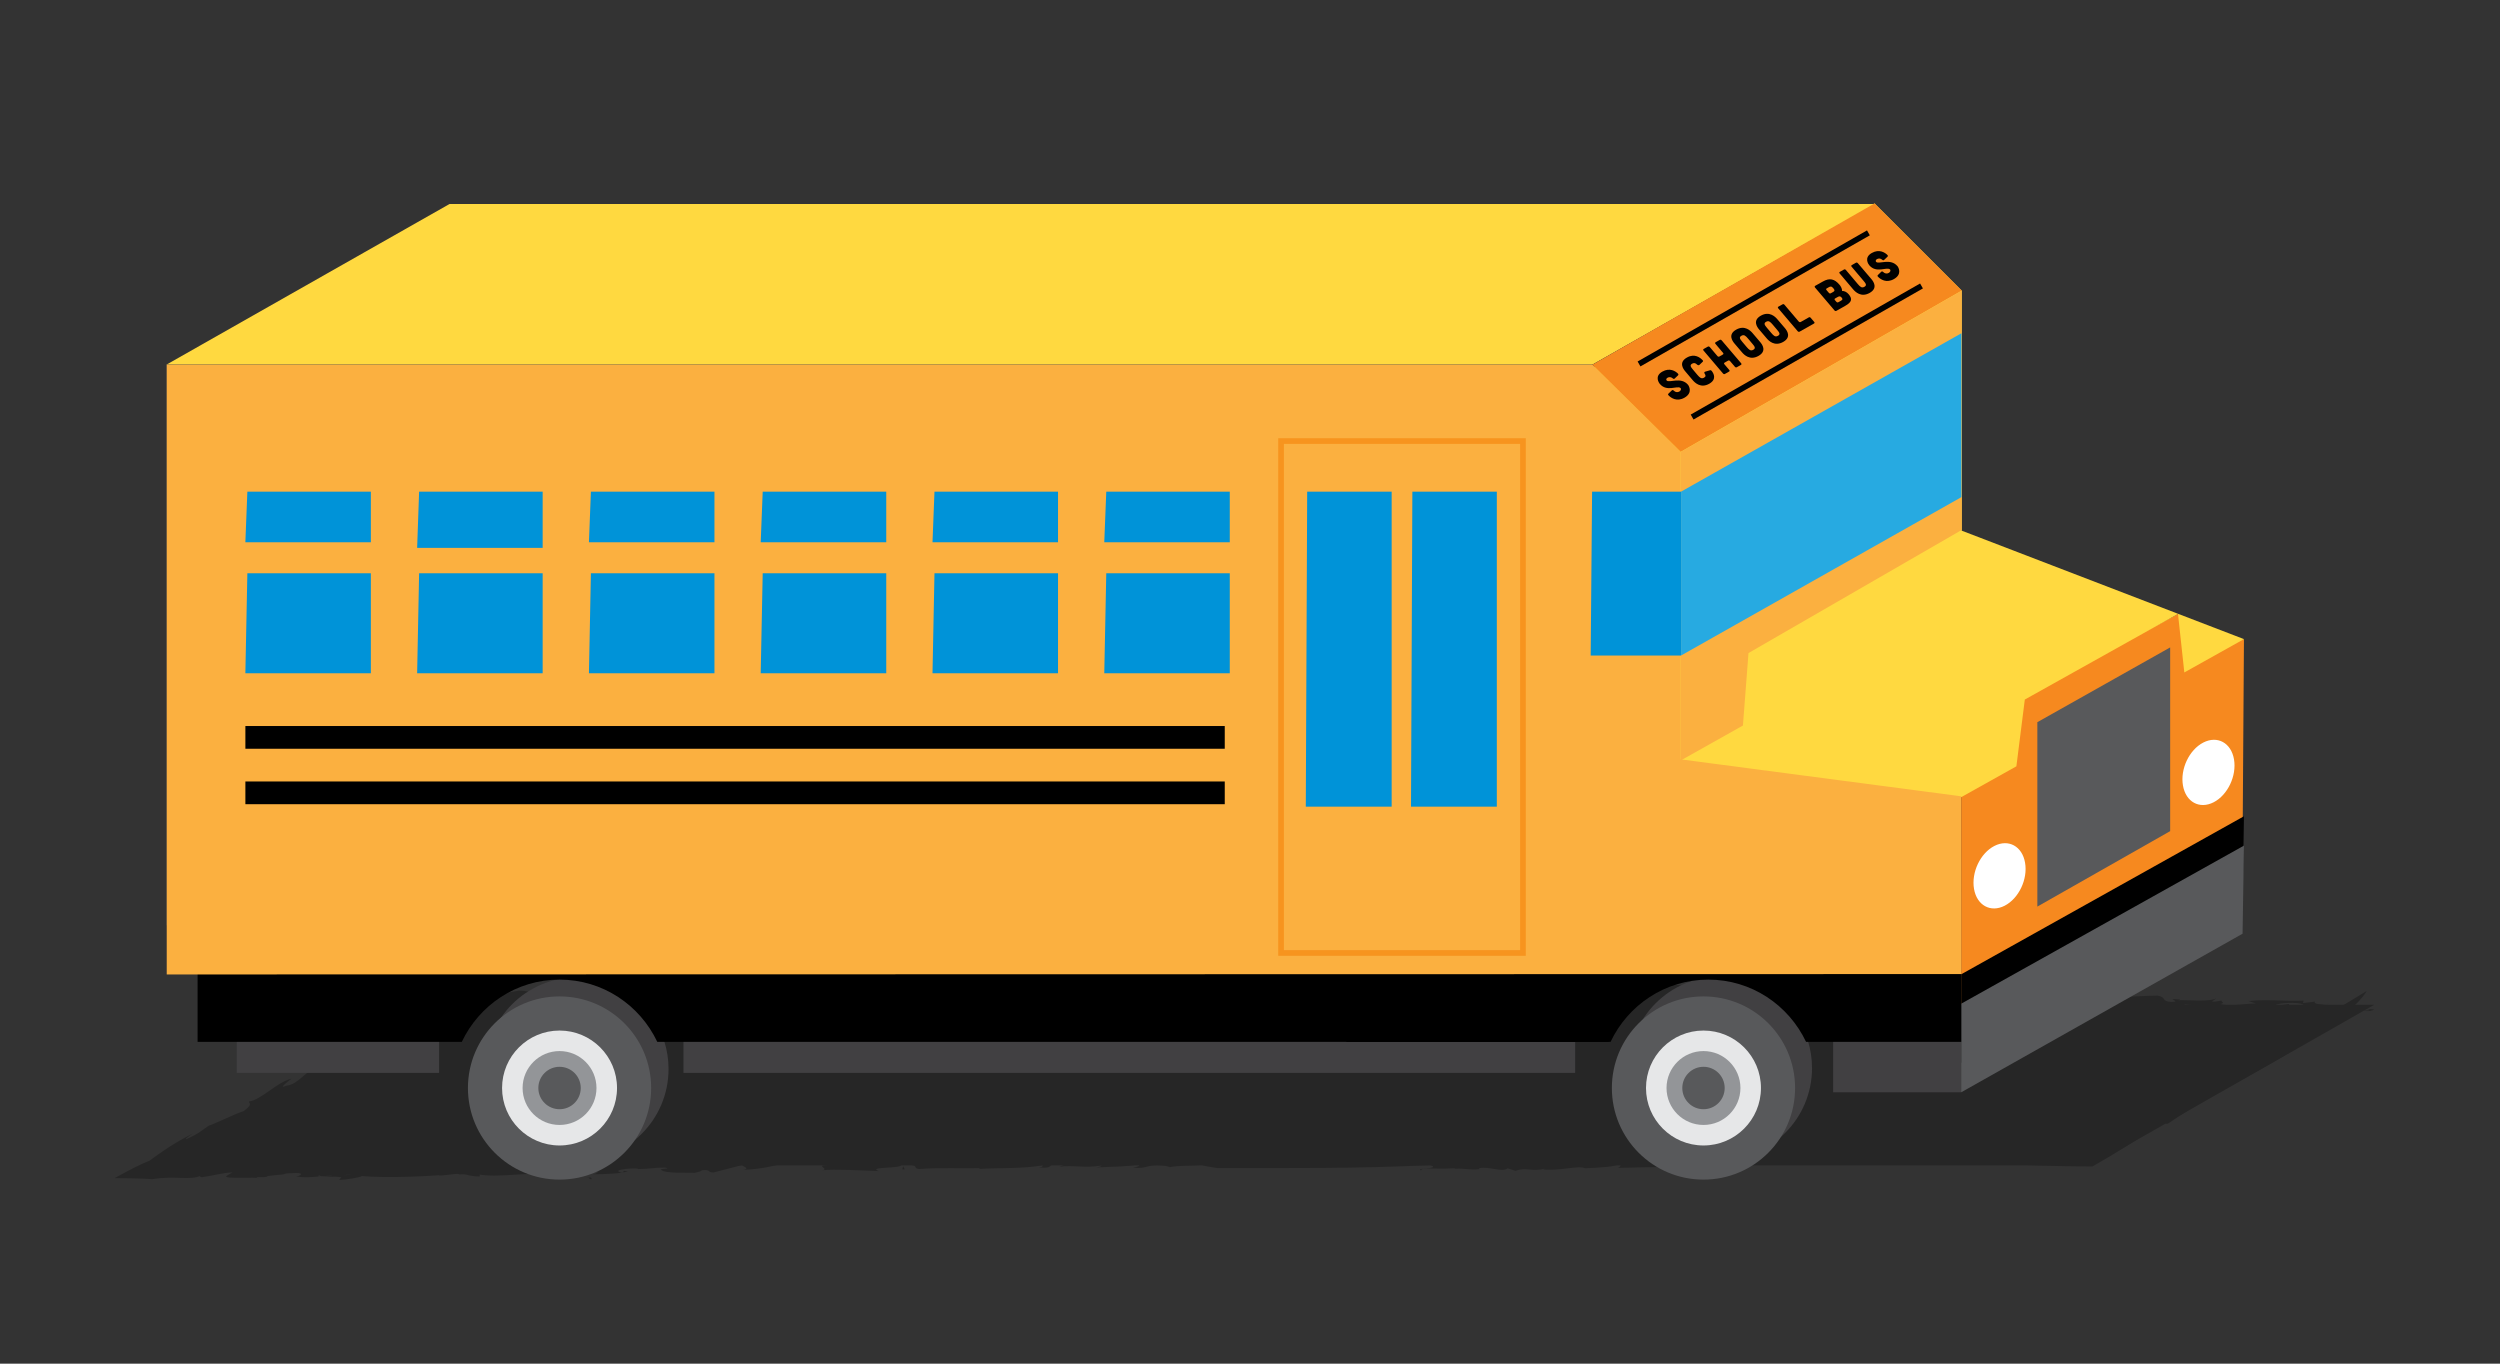 <?xml version="1.0" encoding="utf-8"?>
<!-- Generator: Adobe Illustrator 16.0.0, SVG Export Plug-In . SVG Version: 6.00 Build 0)  -->
<!DOCTYPE svg PUBLIC "-//W3C//DTD SVG 1.1//EN" "http://www.w3.org/Graphics/SVG/1.1/DTD/svg11.dtd">
<svg version="1.1" id="Layer_1" xmlns="http://www.w3.org/2000/svg" xmlns:xlink="http://www.w3.org/1999/xlink" x="0px" y="0px"
	 width="110px" height="60px" viewBox="0 0 110 60" enable-background="new 0 0 110 60" xml:space="preserve">
<rect x="0" y="0" width="110" height="60" fill="#333333" stroke="none"/>
<g>
	<g opacity="0.25">
		<g>
			<defs>
				<rect id="SVGID_1_" x="5.046" y="43.169" width="99.425" height="8.744"/>
			</defs>
			<clipPath id="SVGID_2_">
				<use xlink:href="#SVGID_1_"  overflow="visible"/>
			</clipPath>
			<polygon clip-path="url(#SVGID_2_)" points="104.471,44.208 19.568,44.208 7.154,51.277 92.057,51.277 			"/>
			<path clip-path="url(#SVGID_2_)" d="M103.995,44.471c0.728-0.032-0.394-0.124,0.476-0.055
				C104.372,44.473,104.23,44.516,103.995,44.471"/>
			<path clip-path="url(#SVGID_2_)" d="M102.28,45.247c-1.854,1.481-4.724,2.684-6.837,4.159c-0.254,0.163-0.032-0.214-0.6,0.164
				c-0.759,0.557-1.703,1.144-2.774,1.755c-2.052,0.001-4.282-0.118-6.187-0.257l0.184-0.058c-0.577-0.041-1.282,0.148-1.895,0.122
				c-0.005-0.038,0.196-0.055,0.053-0.106c-0.153,0.114-1.104,0.053-1.365,0.139c-0.241-0.045-0.217-0.136-0.529-0.186l-0.352,0.13
				c-0.973,0.311-2.363-0.021-3.692,0.139c0.063-0.03,0.194-0.054,0.09-0.083c-2.133,0.188-4.801,0.153-7.187,0.223
				c0.096-0.046,0.185-0.131,0.045-0.183c-0.118,0.138-0.854,0.173-1.493,0.199c-0.288-0.141-1.097,0.129-1.847,0.051l0.064-0.031
				c-0.555,0.148-0.822-0.085-1.271,0.094l-0.352-0.112c-0.244,0.199-0.802-0.104-1.259-0.002l0.015,0.041
				c-0.432,0.048-0.656-0.051-1.057-0.019l-0.038-0.022c-0.938,0.052-1.483-0.059-1.461,0.097c-0.328-0.124,0.909-0.057,0.394-0.237
				c-3.086,0.159-6.266,0.13-9.372,0.131c-0.352-0.062-0.577-0.081-0.656-0.14c-0.309,0.031-1.168,0.028-1.45,0.107
				c0.103-0.003-0.2-0.079-0.364-0.087c-0.566-0.059-0.618,0.171-1.238,0.102c0.247-0.042,0.33-0.092,0.248-0.149
				c-0.529,0.121-1.237,0.102-1.862,0.141c0.097-0.025,0.248-0.041,0.225-0.09c-0.684,0.137-1.248-0.029-1.848,0.058l0.225-0.09
				c-0.965-0.108-0.285,0.188-1.12,0.123c0.201-0.028,0.13-0.063,0.167-0.1c-0.779,0.163-2.039,0.109-2.816,0.165
				c0.047-0.014,0.035-0.037,0.035-0.037c-0.846,0.02-1.731-0.031-2.662,0.04c-0.338-0.04,0.111-0.219-0.784-0.186
				c0.032,0.18-1.521,0.074-0.992,0.277c-0.765-0.029-1.976-0.097-2.486-0.036c0.344-0.068-0.372-0.22,0.263-0.235l-0.48-0.108
				c0.071-0.074,0.495,0.024,0.342-0.068c-0.319,0.008-1.248,0.079-1.532,0.05c-0.59,0.11-1.133,0.316-2.089,0.339
				c0.451-0.07-0.255-0.198,0.051-0.229l-1.334,0.346c-0.317,0.008-0.069-0.143-0.529-0.096c0.024,0.048-0.176,0.077-0.317,0.115
				c-0.119-0.02-1.321,0.045-1.46-0.132c-0.139-0.069,0.519-0.037,0.166-0.101c-0.586,0.002-0.613,0.063-1.2,0.065l-0.011-0.023
				c-0.388-0.026-1.143,0.075-0.721,0.173c0.269,0.006-0.103-0.106,0.296-0.055c-0.273,0.104-0.955,0.132-1.543,0.134
				c0.2-0.029,0.177-0.076,0.257-0.126c-0.789,0.14-1.625,0.185-2.507,0.241c-0.014,0.084,0.328-0.153,0.458-0.108
				c-1.13-0.117-2.333,0.165-3.274-0.005c0.155-0.016,0.084,0.119,0.074,0.096c-0.544-0.011-0.521-0.133-0.874-0.088
				c-0.036-0.071-0.447,0.023-0.811,0.045c-0.188,0.052-0.096-0.035,0.223-0.043c-0.509,0.062-2.544,0.172-3.719,0.066
				c0.022,0.048-0.723,0.175-0.992,0.169l0.105-0.111c-0.246-0.066-0.905,0.01-0.95-0.085c-0.578,0.135,2.222-0.115,1.441-0.011
				c-0.202-0.093-1.087,0.177-0.919,0.025c-0.543,0.004-1.069,0.129-1.587,0.025c0.151,0.018,0.44-0.153,0.003-0.146
				c-0.772,0.02-0.22,0.053-0.845,0.09l-0.393,0.045c-0.026,0.108-0.69-0.015-0.403,0.106c0.097-0.089-1.672,0.055-1.386-0.124
				l0.245-0.142c-0.427,0.011-0.857,0.148-1.347,0.212c-0.047-0.014-0.133-0.042-0.073-0.064c-0.201,0.107-0.507,0.103-0.854,0.093
				c-0.353-0.011-0.722-0.027-1.253,0.056c-0.439-0.036-1.087-0.039-1.655-0.048c0.578-0.317,1.118-0.607,1.535-0.766
				c0.465-0.34,0.988-0.729,1.897-1.192c-0.13,0.099-0.339,0.225-0.293,0.251c0.603-0.27,0.607-0.337,1.024-0.615
				c-0.032,0.036,0.259-0.093,0.604-0.247c0.167-0.074,0.355-0.156,0.535-0.237c0.17-0.073,0.268-0.105,0.379-0.146
				c0.432-0.32,0.216-0.331,0.227-0.42c0.53-0.057,1.243-0.865,1.87-1c-0.146,0.117-0.625,0.476-0.213,0.303
				c0.53-0.057,0.778-0.624,1.514-0.925l-0.256-0.058c0.359-0.078,0.957-0.663,0.976-0.467c0.198-0.186,0.836-0.408,0.674-0.515
				c1.198-0.514,2.692-1.634,3.535-1.759c0.049-0.044,0.263-0.166,0.403-0.253c0.187-0.007,0.333-0.021,0.259-0.067
				c-0.109-0.022-0.206-0.031-0.286-0.031c-0.223,0.128-0.329,0.286-0.411,0.273c0.146-0.089,0.219-0.185,0.22-0.212
				c0.063-0.031,0.126-0.062,0.185-0.091c0.542,0.031,0.684,0.056,0.321,0.183c0.947,0.106,0.937-0.293,2.088-0.226
				c-0.052,0.071,0.034,0.099,0.367,0.087l0.633-0.122c0.736,0.028,0.418,0.162,0.435,0.283c0.395-0.021,0.876-0.015,1.054-0.105
				l0.479,0.152c-0.349-0.11,0.323-0.073,0.508-0.103l-0.185,0.029c0.073,0.051,0.527,0.02,0.758,0.005
				c-0.054-0.075-0.519-0.105-0.773-0.127c0.201-0.054,0.515-0.041,0.78-0.104c-0.088,0.118,0.642,0.084,0.955,0.097
				c0.359,0.025,0.405-0.106,0.509-0.103c0.009,0.063,0.586,0.011,0.306,0.097c-0.122,0.021-0.279-0.06-0.482-0.006
				c0.237,0.046,0.209,0.153,0.7,0.075c0.37-0.059-0.095-0.234,0.606-0.159c-0.184,0.029-0.218,0.077-0.36,0.119l0.656,0.062
				l0.028-0.107c0.089,0.027,0.028,0.037,0.069,0.051c0.195-0.113,1.003-0.035,1.151-0.163c0.332-0.011,0.698,0.075,1.015,0.087
				l-0.062,0.01c0.387,0.063,0.902,0.021,1.226-0.051l-0.017,0.023c0.211,0.009,0.71-0.009,0.975-0.072
				c0.534,0.082,0.179,0.408,0.769,0.271c0.542-0.003,0.849-0.197,0.631-0.267c0.974,0.073,2.078-0.103,2.981,0.065
				c0.139-0.044,0.051-0.072,0.34-0.098c1.428,0.043,3.016-0.128,4.154,0.084c-0.414,0.046-0.028,0.108-0.019,0.17
				c0.342-0.097,0.411,0.101,0.533-0.065c-0.034-0.098,0-0.146-0.402-0.185c0.853-0.053,2.149-0.053,2.622,0.039
				c-0.237-0.046-0.054-0.075,0.133-0.104c-0.063,0.155,0.566,0.179,1.042,0.124l0.067-0.095l0.31,0.098
				c0.183-0.03,0.201-0.199,0.674-0.107c0.024,0.036,0.052,0.073,0.137,0.101c0.494-0.077,1.186-0.209,1.72-0.128l0.438,0.138
				c0.227-0.015,0.611-0.099,0.21-0.138c0.911,0.084,1.499,0.093,1.788,0.213c1.568-0.292,3.847-0.304,5.671-0.283l-0.054,0.071
				c0.489,0.066,0.254-0.124,0.597-0.075c-0.16,0.068,0.373,0.147-0.012,0.23c0.701,0.075,0.902-0.123,1.359-0.155
				c0.07-0.093-0.366,0.06-0.278-0.059c0.078-0.033,0.97,0.073,1.079-0.067c0.176,0.055,0.039,0.158-0.057,0.216l0.43-0.068
				c0.523,0.164-1.194,0.294-0.645,0.497l0.396-0.021c0.376,0.147-1.046,0.166-0.054,0.217c0.43-0.069,0.797-0.274,0.414-0.337
				c0.896-0.039,0.414-0.336,1.377-0.324c0.264,0.083-0.77,0.02-0.586,0.136c0.455,0.114,0.912-0.063,1.314-0.022
				c-0.448-0.055-0.068-0.196,0.221-0.223c0.489,0.066-0.318,0.134,0.375,0.148c0.114-0.082,0.752-0.143,0.201-0.199
				c0.251-0.185,0.721,0.051,1.098-0.092c0.228,0.129-0.713,0.3,0.049,0.365c-0.121-0.125,0.94-0.171,0.537-0.356
				c0.299,0.036,0.33,0.135,0.113,0.212c0.426,0.076,1.035-0.229,1.176,0.02l0.146-0.128c0.134,0.043,0.325,0.073,0.543,0.142
				c0.377,0.003,1.212-0.173,1.178,0.021c0.12-0.021,0.978-0.012,0.647-0.146c-0.534-0.081-0.613,0.098-0.91-0.083
				c0.376,0.147,0.768-0.019,1.077-0.068l0.051,0.075c0.183-0.029,0.606-0.013,0.722-0.094c-0.142,0.043-0.068,0.094,0.078,0.112
				l0.192-0.114c0.745-0.057,0.176,0.2,0.901,0.167l-0.551,0.088c0.12-0.019,0.368,0.087,0.715,0.052
				c0.135-0.104,0.389-0.228,0.504-0.309c0.41-0.046,0.185,0.118,0.586,0.011l-0.526,0.125c-0.079,0.033,0.356,0.171,0.901,0.168
				c0.351-0.035,0.894-0.186,0.342-0.242c0.275-0.002,0.658,0.062,0.441,0.139c0.62-0.037-0.082-0.113,0.454-0.178
				c0.218,0.069,0.901,0.168,1.313,0.269l-0.559,0.173l0.371,0.002c-0.482,0.14,0.244,0.106-0.027,0.253
				c0.254,0.024,0.562-0.027,0.807-0.065c-0.743-0.234,0.833-0.32,0.617-0.535c1.019-0.059,0.636,0.521,1.697,0.186
				c-0.174-0.056,0.328-0.219-0.313-0.157c0.633,0.024,0.431-0.215,1.178-0.126c-0.554,0.088,0.593,0.218-0.206,0.346
				c0.053-0.071-0.445-0.055-0.568-0.034c0.261,0.082-0.055,0.216,0.594,0.216c0.395-0.021,0.938-0.025,0.859-0.137
				c-0.017-0.123-0.604,0.014-0.351-0.111c0.788-0.042,0.919,0.145,1.246-0.073c-0.498,0.017-0.623-0.108-0.614-0.192l0.579-0.052
				l-0.112,0.081c0.928,0.059,0.274-0.147,1.174-0.126l0.42,0.161c-0.213,0.139-1.307-0.062-1.146,0.164
				c0.584,0.009,0.778-0.105,1.329-0.047c-0.126,0.014-0.286,0.031-0.411,0.045c0.209,0.008,0.418,0.307,1.252,0.132
				c0.43-0.067,0.113-0.081,0.125-0.165c0.938-0.025,1.217-0.111,1.822-0.125c-0.125,0.165,1.066,0.016,0.4,0.185
				c-0.308-0.097-1.664-0.086-1.998,0.07c0.343,0.195-0.735-0.027-0.938,0.17c0.753,0.005,0.717,0.197,0.838,0.323
				c0.209,0.009,0.411-0.044,0.536-0.064c0.089-0.118-0.185-0.116-0.2-0.238c0.838,0.031,1.648-0.034,2.11-0.15
				c0.28,0.059,0.192,0.179-0.14,0.188c0.998-0.034,2.066-0.019,3.015,0.018c-0.612-0.193,1.058-0.046,0.64-0.207
				c-0.508-0.043-0.945-0.181-0.664-0.268c0.317,0.013-0.011,0.085,0.121,0.126c0.406-0.105,0.631,0.17,1.027,0.003
				c-0.912,0.063-0.178,0.235-0.346,0.388c0.658-0.086-0.027,0.107,0.623,0.107c0.656-0.084,1.461-0.15,2.191-0.184
				c0.915,0.145,2.318,0.003,3.137-0.003c0.428,0.077,0.138,0.248,0.603,0.278c0.544-0.004-0.403-0.185,0.401-0.106l-0.076,0.034
				c0.242-0.04,1.479,0.116,1.718-0.131l-0.25,0.187c0.149,0.017,0.291-0.025,0.415-0.046c0.006,0.061,0.182,0.116-0.064,0.155
				c0.498,0.128,1.045-0.021,1.586-0.025l-0.347-0.109c0.927-0.087,1.548,0.023,2.442-0.017l-0.026,0.108l0.533-0.064
				c-0.13,0.104,0.358,0.171,0.642,0.084l-1.388,0.264c-0.385-0.063,0.421-0.13,0.179-0.236c-0.205-0.092-1.035-0.063-1.168,0.04
				c0.317,0.012,0.334-0.012,0.579-0.051c0.104,0.15-0.377,0.146-0.616,0.244c0.166-0.006,0.403,0.039,0.438-0.008
				c-0.325,0.074-0.655,0.085-1.2,0.088c0.369-0.058-0.199-0.093-0.061-0.135c-0.045,0.132-0.563,0.172-1.235,0.135
				c-0.481-0.152-1.265,0.098-2.043,0.056c0.315-0.133,0.72-0.24,1.194-0.294c-0.489-0.066-0.545,0.004-1.035-0.063
				c-0.236,0.1-0.405,0.252-1.045,0.313L95.076,44.4c-0.579,0.05-0.579,0.196-1.316,0.169c-1.26-0.049-2.559-0.049-3.521-0.062
				l-0.036-0.098c-0.536,0.21-1.785,0.077-2.506,0.171c-1.229-0.095-2.665,0.094-3.294-0.075c-2.165,0.075-4.058,0.149-6.302,0.113
				l0.377-0.143c-0.4,0.104-0.26-0.083-0.653-0.062c0.452,0.114-0.547,0.148-0.825,0.235c-0.998-0.11-2.281,0.011-3.166,0.11
				l-0.033-0.098c-0.896,0.185-1.964,0.022-3.08-0.008c-0.127-0.041-0.33-0.133-0.66-0.122c-0.605,0.159-0.922,0.147-1.808,0.247
				c-0.649,0-1.7-0.04-2.358-0.102c-2.436,0.224-4.924,0.081-7.457,0.216l-0.182-0.116c-2.455,0.247-5.476,0.022-7.572,0.149
				l0.202-0.197c-0.656-0.062-1.497,0.052-1.33,0.191c-0.659-0.061-1.643,0.097-2.062-0.066c-0.673-0.036-0.824,0.092-1.384,0.119
				c-1.348-0.076-1.849-0.059-3.119-0.022l0.314,0.013c0.141-0.043,0.153-0.128-0.164-0.14c-0.473,0.055-1.743-0.054-1.271,0.183
				c-1.358-0.137-3.165,0.11-4.485-0.072c0.113,0.063-0.221,0.076-0.361,0.119c-1.19,0.004-2.442-0.128-3.392-0.019
				c-0.19-0.032,0.301-0.109-0.183-0.116c-0.287,0.024-0.007,0.084-0.36,0.12c-1.928,0.12-3.905-0.124-5.66-0.093
				c-1.303,0.052-2.63,0.071-3.951,0.077h-3.694c-0.379,0.218-0.747,0.429-1.109,0.638l0.005-0.059
				c-0.779,0.652-2.13,1.001-2.689,1.633c-0.229,0.077-0.796,0.428-0.689,0.262c-0.628,0.506-1.998,0.999-2.917,1.71
				c0.093-0.049,0.141-0.087,0.238-0.165c-0.531,0.242-1.002,0.521-1.48,0.807c-0.109,0.064-0.219,0.131-0.332,0.199
				c-0.076,0.041-0.159,0.079-0.288,0.125c-0.001-0.023,0.045-0.066-0.009-0.09c-0.153,0.035-0.185,0.111-0.194,0.153
				c-0.016,0.047-0.023,0.069-0.367,0.133c-0.099,0.059,0.247-0.008,0.271-0.03c-0.173,0.082-0.347,0.171-0.507,0.26
				c0.38,0.006,0.877-0.017,1.249-0.048l0.137-0.012l0.372-0.012l0.873-0.024c0.582-0.014,1.163-0.027,1.742-0.041
				c2.003,0.138,0.122,0.384,1.703,0.214c0.13,0.044,0.093-0.087,0.116-0.04c0.611-0.063,0.952,0.256,1.377,0.136
				c-0.175-0.141,0.283-0.079,0.296-0.164c1.224,0.091,1.47,0.218,2.438,0.111l-0.073,0.073c1.134-0.208,2.447-0.097,3.404-0.337
				c6.252-0.069,12.247-0.137,18.342-0.205c6.026,0.046,11.927-0.062,18.046,0.065c1.434,0.194,1.541,0.189,3.114,0.11
				c-0.063,0.031-0.162,0.038-0.056,0.068c0.079-0.159,1.108-0.016,1.259-0.167c2.263,0.029,4.347-0.014,6.674-0.015
				c-0.368,0.017-0.553,0.146-0.115,0.136l0.458-0.1l0.073,0.044c0.3-0.024,0.625-0.103,0.317-0.154
				c5.847-0.138,11.601,0.182,17.327,0.143c0.467,0.022,0.998,0.03,1.555,0.03c0.28-0.003,0.565-0.005,0.853-0.008
				c0.255-0.004,0.687-0.009,0.623-0.015c-0.05,0.021,0.257-0.16,0.463-0.284c0.217-0.129,0.427-0.255,0.627-0.376
				c3.911-1.983,7.426-3.788,11.219-6.118C104.13,43.611,103.829,44.256,102.28,45.247"/>
			<path clip-path="url(#SVGID_2_)" d="M103.118,44.486c-0.155-0.079-0.664-0.123-0.259-0.229
				C102.91,44.332,103.173,44.416,103.118,44.486"/>
			<path clip-path="url(#SVGID_2_)" d="M89.519,43.668c-0.019,0.024-0.193-0.032-0.236-0.045c0.167-0.006,0.324-0.073,0.458-0.031
				C89.57,43.598,89.596,43.635,89.519,43.668"/>
			<path clip-path="url(#SVGID_2_)" d="M86.042,43.621c0.052-0.071,0.796-0.127,1.235-0.136L86.042,43.621z"/>
			<path clip-path="url(#SVGID_2_)" d="M82.802,43.329c-0.28-0.06-0.203-0.093,0.175-0.091
				C83.004,43.276,82.879,43.295,82.802,43.329"/>
			<path clip-path="url(#SVGID_2_)" d="M82.571,43.49c-0.271,0.002-0.402-0.04-0.534-0.08C82.048,43.471,82.661,43.372,82.571,43.49
				"/>
			<path clip-path="url(#SVGID_2_)" d="M75.538,43.284c-0.169,0.006-0.535,0.064-0.693-0.014
				C75.021,43.325,75.668,43.181,75.538,43.284"/>
			<path clip-path="url(#SVGID_2_)" d="M72.269,43.392c-0.104-0.005-0.147-0.018-0.271,0.002c-0.195-0.032,0.01-0.084,0.174-0.091
				L72.269,43.392z"/>
			<polygon clip-path="url(#SVGID_2_)" points="13.391,47.112 13.681,46.908 13.669,46.994 			"/>
			<path clip-path="url(#SVGID_2_)" d="M25.748,51.806c0.354-0.044,0.246,0.066,0.305,0.077
				C25.734,51.89,26.17,51.796,25.748,51.806"/>
			<polygon clip-path="url(#SVGID_2_)" points="39.809,51.452 39.701,51.454 39.737,51.31 			"/>
		</g>
	</g>
	<g>
		<polygon fill="#FFD940" points="19.779,8.976 82.521,8.976 70.066,16.045 7.322,16.045 		"/>
		<polygon fill="#414042" points="82.522,8.976 70.066,16.045 68.688,41.489 82.744,42.594 		"/>
		<path fill="#414042" d="M71.667,46.996c0-2.227,1.805-4.031,4.03-4.031c0.787,0,1.515,0.234,2.135,0.624
			c0-0.007,1.283,0.915,1.283,0.915s0.203,0.277-0.071,0.245c0.433,0.642,0.685,1.415,0.685,2.247c0,2.227-1.805,4.031-4.031,4.031
			c-0.275,0-0.545-0.028-0.806-0.082l-0.308,0.238l-1.331-1.003C72.295,49.443,71.667,48.298,71.667,46.996"/>
		<path d="M70.783,44.759c0.73-0.951,1.845-1.642,3.084-1.903h-3.113L70.783,44.759z"/>
		<path fill="#58595B" d="M70.922,47.872c0,2.228,1.805,4.031,4.031,4.031s4.031-1.804,4.031-4.031c0-2.226-1.805-4.03-4.031-4.03
			S70.922,45.646,70.922,47.872"/>
		<path fill="#E6E7E8" d="M72.424,47.872c0,1.396,1.133,2.529,2.529,2.529s2.529-1.133,2.529-2.529c0-1.396-1.133-2.528-2.529-2.528
			S72.424,46.477,72.424,47.872"/>
		<path fill="#939598" d="M73.327,47.872c0,0.898,0.729,1.626,1.626,1.626s1.626-0.728,1.626-1.626c0-0.896-0.729-1.625-1.626-1.625
			S73.327,46.976,73.327,47.872"/>
		<path fill="#58595B" d="M74.021,47.872c0,0.516,0.417,0.934,0.933,0.934s0.932-0.418,0.932-0.934c0-0.515-0.416-0.933-0.932-0.933
			S74.021,47.357,74.021,47.872"/>
		<path fill="#414042" d="M21.354,47.036c0-2.226,1.804-4.03,4.03-4.03c0.786,0,1.515,0.234,2.135,0.623
			c-0.001-0.007,1.284,0.915,1.284,0.915s0.202,0.278-0.072,0.245c0.432,0.642,0.685,1.415,0.685,2.247
			c0,2.227-1.805,4.031-4.032,4.031c-0.276,0-0.546-0.028-0.806-0.081l-0.307,0.236l-1.332-1.002
			C21.981,49.484,21.354,48.339,21.354,47.036"/>
		<path fill="#58595B" d="M20.589,47.872c0,2.228,1.805,4.031,4.031,4.031s4.031-1.804,4.031-4.031c0-2.226-1.805-4.03-4.031-4.03
			S20.589,45.646,20.589,47.872"/>
		<path fill="#E6E7E8" d="M22.091,47.872c0,1.396,1.133,2.529,2.529,2.529c1.397,0,2.529-1.133,2.529-2.529
			c0-1.396-1.132-2.528-2.529-2.528C23.224,45.344,22.091,46.477,22.091,47.872"/>
		<path fill="#939598" d="M22.994,47.872c0,0.898,0.728,1.626,1.626,1.626c0.897,0,1.625-0.728,1.625-1.626
			c0-0.896-0.728-1.625-1.625-1.625C23.722,46.247,22.994,46.976,22.994,47.872"/>
		<path fill="#58595B" d="M23.687,47.872c0,0.516,0.418,0.934,0.934,0.934c0.514,0,0.932-0.418,0.932-0.934
			c0-0.515-0.418-0.933-0.932-0.933C24.104,46.939,23.687,47.357,23.687,47.872"/>
		<rect x="80.659" y="44.163" fill="#414042" width="5.636" height="3.897"/>
		<polygon fill="#F6891F" points="86.292,32.075 86.292,44.215 98.673,37.237 98.734,28.121 97.029,28.663 95.832,27.014 		"/>
		<polygon points="86.292,42.869 86.292,46.769 98.673,39.791 98.734,35.915 		"/>
		<polygon fill="#58595B" points="86.292,44.162 86.292,48.061 98.673,41.083 98.734,37.207 		"/>
		<polygon fill="#414042" points="48.991,45.514 44.611,45.514 30.073,45.514 30.073,47.208 44.611,47.208 48.991,47.208 
			69.307,47.208 69.307,45.514 		"/>
		<rect x="10.417" y="45.514" fill="#414042" width="8.903" height="1.694"/>
		<path d="M8.694,42.854v2.987h8.401h1.7h1.525c0.764-1.613,2.395-2.738,4.3-2.738c1.904,0,3.535,1.125,4.3,2.738h41.866v-2.987
			H8.694z"/>
		<path d="M59.24,42.854v2.987h8.4h1.701h1.524c0.765-1.613,2.396-2.738,4.3-2.738c1.905,0,3.535,1.125,4.301,2.738h6.828v-2.987
			H59.24z"/>
		<polygon fill="#58595B" points="7.336,40.714 69.895,40.714 70.066,16.045 7.336,16.045 		"/>
		<polygon fill="#FFD940" points="82.48,8.951 86.316,12.787 86.316,23.349 98.734,28.121 96.11,29.588 95.832,27.014 89.092,30.78 
			88.721,33.718 86.293,35.075 70.291,36.607 65.805,18.664 		"/>
		<path fill="#FBB040" d="M86.288,35.037l-12.337-1.625V19.881l-3.885-3.836H7.336v26.831l78.959-0.017
			C86.295,42.854,86.288,35.037,86.288,35.037"/>
		<polygon fill="#F6891F" points="70.066,16.045 73.952,19.881 86.316,12.787 82.48,8.951 		"/>
		<line fill="none" stroke="#000000" stroke-width="0.25" stroke-miterlimit="10" x1="82.21" y1="10.246" x2="72.117" y2="16.014"/>
		<line fill="none" stroke="#000000" stroke-width="0.25" stroke-miterlimit="10" x1="84.546" y1="12.582" x2="74.453" y2="18.35"/>
		<polygon fill="#FBB040" points="73.952,33.46 76.689,31.923 76.934,28.734 86.316,23.318 86.316,12.787 73.952,19.881 		"/>
		<polygon fill="#0093D8" points="70.052,21.632 69.99,28.842 73.967,28.842 73.967,21.632 		"/>
		<polygon fill="#0093D8" points="10.884,21.632 10.796,23.86 16.318,23.86 16.318,21.632 		"/>
		<polygon fill="#0093D8" points="26,21.632 25.913,23.86 31.436,23.86 31.436,21.632 		"/>
		<polygon fill="#0093D8" points="33.559,21.632 33.471,23.86 38.995,23.86 38.995,21.632 		"/>
		<polygon fill="#0093D8" points="41.117,21.632 41.03,23.86 46.553,23.86 46.553,21.632 		"/>
		<polygon fill="#0093D8" points="48.676,21.632 48.588,23.86 54.11,23.86 54.11,21.632 		"/>
		<polygon fill="#0093D8" points="57.516,21.632 57.455,35.492 61.233,35.492 61.233,21.632 		"/>
		<polygon fill="#0093D8" points="62.144,21.632 62.084,35.492 65.86,35.492 65.86,21.632 		"/>
		<polygon fill="#0093D8" points="18.441,21.632 18.354,24.107 23.877,24.107 23.877,21.632 		"/>
		<polygon fill="#0093D8" points="10.884,25.224 10.796,29.625 16.318,29.625 16.318,25.224 		"/>
		<polygon fill="#0093D8" points="18.441,25.224 18.354,29.625 23.877,29.625 23.877,25.224 		"/>
		<polygon fill="#0093D8" points="26,25.224 25.913,29.625 31.436,29.625 31.436,25.224 		"/>
		<polygon fill="#0093D8" points="33.559,25.224 33.471,29.625 38.995,29.625 38.995,25.224 		"/>
		<polygon fill="#0093D8" points="41.117,25.224 41.03,29.625 46.553,29.625 46.553,25.224 		"/>
		<polygon fill="#0093D8" points="48.676,25.224 48.588,29.625 54.11,29.625 54.11,25.224 		"/>
		<polygon fill="#27AAE1" points="73.967,21.632 73.967,28.842 86.302,21.873 86.302,14.663 		"/>
		<line fill="none" stroke="#000000" stroke-miterlimit="10" x1="10.797" y1="32.445" x2="53.889" y2="32.445"/>
		<line fill="none" stroke="#000000" stroke-miterlimit="10" x1="10.797" y1="34.885" x2="53.889" y2="34.885"/>
		
			<rect x="56.367" y="19.407" fill="none" stroke="#F7941E" stroke-width="0.25" stroke-miterlimit="10" width="10.643" height="22.524"/>
		<path d="M73.685,16.657c-0.027,0.024-0.056,0.019-0.086-0.01c-0.066-0.059-0.153-0.069-0.228-0.027
			c-0.063,0.035-0.07,0.094-0.033,0.127c0.125,0.109,0.627-0.179,0.934,0.183c0.04,0.047,0.222,0.355-0.155,0.569
			c-0.335,0.189-0.591,0.013-0.702-0.105c-0.027-0.027-0.027-0.052-0.002-0.075l0.146-0.141c0.026-0.025,0.056-0.021,0.088,0.011
			c0.069,0.072,0.166,0.083,0.241,0.04c0.078-0.044,0.097-0.121,0.051-0.159c-0.145-0.116-0.598,0.185-0.904-0.176
			c-0.042-0.046-0.249-0.341,0.108-0.543c0.327-0.186,0.583-0.02,0.688,0.089c0.025,0.027,0.025,0.053,0.002,0.075L73.685,16.657z"
			/>
		<path d="M74.151,16.339c-0.089-0.104-0.302-0.396,0.075-0.608c0.34-0.192,0.582,0.004,0.692,0.121
			c0.021,0.021,0.021,0.046,0.003,0.063l-0.145,0.139c-0.027,0.025-0.072,0.019-0.105-0.013c-0.066-0.064-0.13-0.089-0.216-0.041
			c-0.118,0.068-0.063,0.146,0.04,0.268l0.191,0.227c0.104,0.119,0.174,0.189,0.291,0.123c0.089-0.049,0.078-0.104,0.025-0.183
			c-0.023-0.036-0.015-0.069,0.024-0.081l0.213-0.062c0.026-0.009,0.056,0.001,0.074,0.025c0.095,0.122,0.231,0.377-0.107,0.569
			c-0.377,0.213-0.635-0.052-0.724-0.156L74.151,16.339z"/>
		<path d="M75.145,15.252c0.029-0.017,0.063-0.008,0.088,0.021l0.333,0.393c0.024,0.029,0.058,0.037,0.088,0.02l0.151-0.087
			c0.033-0.018,0.033-0.044,0.01-0.073l-0.333-0.393c-0.024-0.028-0.024-0.059,0.007-0.075l0.178-0.102
			c0.033-0.017,0.063-0.01,0.088,0.022l0.854,1.004c0.024,0.03,0.022,0.056-0.008,0.073l-0.179,0.102
			c-0.03,0.017-0.063,0.011-0.088-0.02l-0.211-0.248c-0.027-0.031-0.056-0.038-0.088-0.021l-0.152,0.087
			c-0.03,0.018-0.035,0.043-0.008,0.074l0.211,0.248c0.025,0.03,0.023,0.056-0.009,0.073l-0.178,0.102
			c-0.03,0.018-0.063,0.011-0.088-0.02l-0.853-1.005c-0.027-0.03-0.024-0.058,0.006-0.074L75.145,15.252z"/>
		<path d="M77.449,15.052c0.089,0.104,0.302,0.395-0.075,0.608c-0.378,0.214-0.636-0.051-0.724-0.155l-0.334-0.392
			c-0.088-0.104-0.301-0.396,0.076-0.609s0.637,0.053,0.723,0.156L77.449,15.052z M76.913,14.898
			c-0.103-0.121-0.175-0.191-0.291-0.124c-0.118,0.066-0.063,0.146,0.039,0.267l0.192,0.227c0.103,0.12,0.172,0.189,0.291,0.123
			c0.118-0.067,0.063-0.146-0.039-0.266L76.913,14.898z"/>
		<path d="M78.536,14.437c0.088,0.104,0.301,0.395-0.076,0.608c-0.378,0.214-0.636-0.051-0.724-0.155l-0.334-0.392
			c-0.088-0.104-0.301-0.396,0.076-0.609s0.637,0.053,0.723,0.156L78.536,14.437z M77.999,14.283
			c-0.104-0.121-0.175-0.191-0.291-0.124c-0.118,0.066-0.063,0.146,0.039,0.267l0.192,0.227c0.103,0.12,0.172,0.189,0.291,0.123
			c0.119-0.067,0.063-0.146-0.039-0.266L77.999,14.283z"/>
		<path d="M78.431,13.391c0.032-0.018,0.062-0.01,0.088,0.021l0.624,0.735c0.025,0.029,0.059,0.037,0.088,0.02l0.355-0.201
			c0.031-0.019,0.061-0.013,0.086,0.02l0.151,0.177c0.026,0.03,0.023,0.055-0.009,0.073l-0.629,0.356
			c-0.03,0.018-0.063,0.011-0.088-0.02l-0.854-1.005c-0.027-0.03-0.022-0.058,0.008-0.075L78.431,13.391z"/>
		<path d="M80.206,12.387c0.3-0.171,0.515-0.115,0.733,0.143c0.045,0.053,0.117,0.166,0.113,0.273
			c0.09-0.007,0.205,0.044,0.287,0.142c0.165,0.194,0.158,0.338-0.142,0.508l-0.394,0.223c-0.031,0.017-0.063,0.011-0.088-0.02
			l-0.852-1.003c-0.026-0.031-0.023-0.057,0.006-0.077L80.206,12.387z M80.643,12.855c0.076-0.043,0.106-0.074,0.024-0.172
			c-0.083-0.098-0.13-0.085-0.206-0.042l-0.086,0.049c-0.031,0.017-0.033,0.043-0.008,0.075l0.102,0.119
			c0.026,0.031,0.057,0.036,0.086,0.02L80.643,12.855z M80.988,13.241c0.076-0.044,0.107-0.073,0.046-0.146
			c-0.063-0.075-0.108-0.066-0.185-0.022l-0.104,0.059c-0.029,0.017-0.034,0.043-0.008,0.074l0.063,0.072
			c0.025,0.031,0.057,0.036,0.086,0.02L80.988,13.241z"/>
		<path d="M81.133,11.86c0.031-0.018,0.063-0.01,0.088,0.021l0.521,0.616c0.104,0.12,0.174,0.189,0.291,0.123
			c0.119-0.067,0.064-0.146-0.039-0.266l-0.521-0.616c-0.027-0.031-0.023-0.058,0.007-0.075l0.179-0.102
			c0.032-0.017,0.062-0.01,0.088,0.021l0.594,0.698c0.088,0.104,0.301,0.395-0.076,0.608c-0.378,0.214-0.637-0.051-0.725-0.155
			l-0.592-0.698c-0.027-0.03-0.023-0.059,0.006-0.074L81.133,11.86z"/>
		<path d="M82.901,11.437c-0.026,0.024-0.056,0.019-0.086-0.01c-0.066-0.059-0.153-0.069-0.228-0.027
			c-0.063,0.035-0.07,0.095-0.033,0.127c0.125,0.109,0.627-0.179,0.934,0.183c0.04,0.047,0.223,0.355-0.155,0.569
			c-0.335,0.189-0.591,0.013-0.702-0.104c-0.027-0.027-0.027-0.053-0.002-0.076l0.146-0.141c0.026-0.024,0.057-0.021,0.088,0.012
			c0.069,0.071,0.166,0.082,0.241,0.039c0.078-0.044,0.097-0.121,0.051-0.159c-0.145-0.116-0.598,0.185-0.904-0.176
			c-0.041-0.046-0.249-0.341,0.108-0.543c0.327-0.186,0.583-0.019,0.688,0.089c0.025,0.027,0.026,0.053,0.002,0.075L82.901,11.437z"
			/>
		<polygon fill="#58595B" points="89.643,31.776 89.643,39.89 95.487,36.57 95.487,28.486 		"/>
		<path fill="#FFFFFF" d="M89.103,37.959c0.126,0.726-0.275,1.572-0.896,1.892c-0.619,0.318-1.224-0.012-1.35-0.737
			c-0.125-0.727,0.275-1.572,0.895-1.892C88.373,36.903,88.978,37.233,89.103,37.959"/>
		<path fill="#FFFFFF" d="M98.296,33.409c0.125,0.726-0.275,1.572-0.896,1.891c-0.621,0.318-1.225-0.012-1.35-0.737
			c-0.126-0.726,0.275-1.572,0.895-1.891C97.566,32.353,98.17,32.683,98.296,33.409"/>
	</g>
</g>
</svg>
